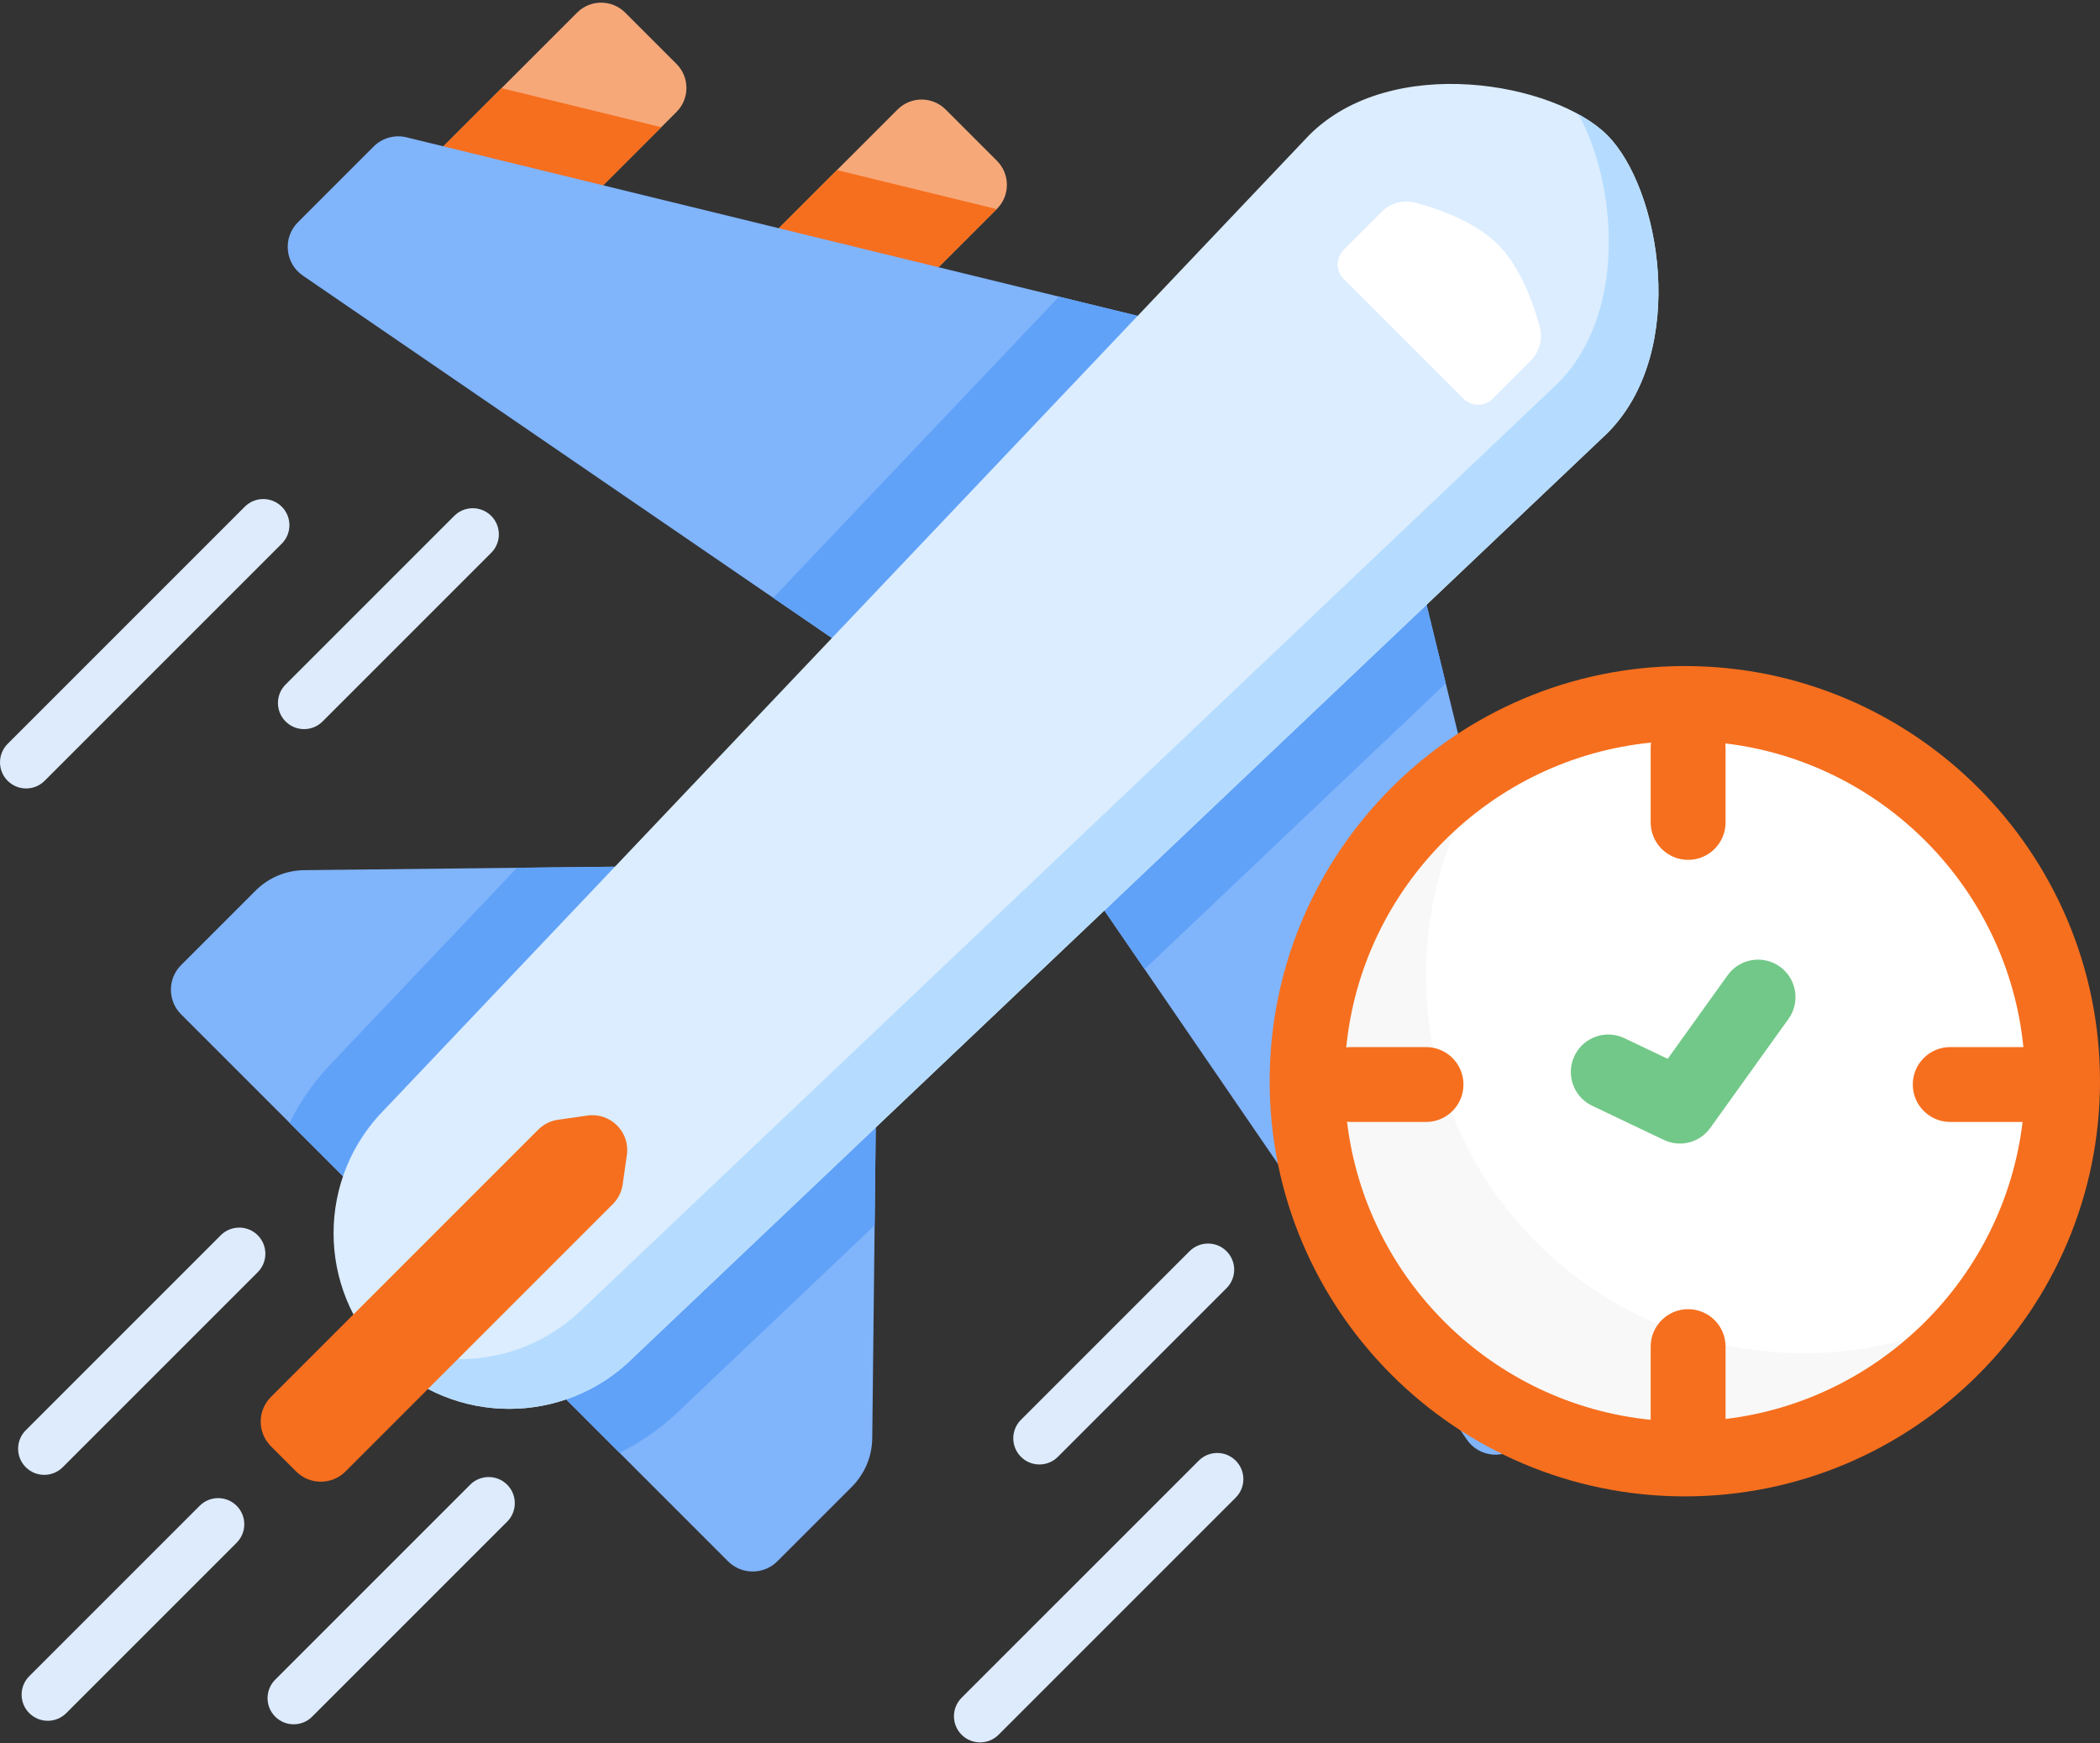 <?xml version="1.0" encoding="UTF-8"?> <svg xmlns="http://www.w3.org/2000/svg" width="400" height="332" viewBox="0 0 400 332" fill="none"><rect x="0" y="0" width="400" height="332" fill="#333333" stroke="none"/><path d="M293.367 258.078L274.439 239.15L310.557 203.033C313.084 200.506 317.182 200.506 319.71 203.033L329.484 212.808C332.012 215.335 332.012 219.433 329.484 221.961L293.367 258.078Z" fill="#EAEAEA"></path><path d="M307.66 205.93L274.439 239.15L293.367 258.077L315.089 236.355L307.66 205.93Z" fill="#CBCBCB"></path><path d="M274.915 197.037L255.987 178.109L292.105 141.992C294.632 139.465 298.73 139.465 301.258 141.992L311.032 151.767C313.559 154.294 313.559 158.392 311.032 160.92L274.915 197.037Z" fill="#EAEAEA"></path><path d="M292.06 142.037L255.987 178.11L274.915 197.037L299.489 172.463L292.06 142.037Z" fill="#CBCBCB"></path><path d="M73.81 38.52L92.737 57.447L128.854 21.33C131.382 18.802 131.382 14.704 128.854 12.177L119.08 2.402C116.552 -0.125 112.454 -0.125 109.927 2.402L73.81 38.52Z" fill="#F6A879"></path><path d="M125.957 24.226L92.737 57.447L73.81 38.519L95.532 16.797L125.957 24.226Z" fill="#F66F1E"></path><path d="M134.851 56.974L153.778 75.901L189.895 39.784C192.423 37.257 192.423 33.158 189.895 30.631L180.121 20.857C177.593 18.329 173.495 18.329 170.968 20.857L134.851 56.974Z" fill="#F6A879"></path><path d="M189.85 39.829L153.778 75.901L134.851 56.974L159.425 32.399L189.85 39.829Z" fill="#F66F1E"></path><path d="M167.028 195.145L166.142 273.96C166.103 277.429 164.708 280.745 162.254 283.198L148.062 297.391C145.47 299.983 141.267 299.983 138.674 297.391L101.728 260.444L167.028 195.145Z" fill="#80B4FB"></path><path d="M167.027 195.145L101.728 260.445L118.024 276.741C122.334 274.579 126.381 271.723 129.984 268.149L166.597 233.403L167.027 195.145Z" fill="#61A2F9"></path><path d="M136.743 164.86L57.928 165.746C54.459 165.785 51.143 167.18 48.689 169.634L34.497 183.826C31.905 186.418 31.905 190.621 34.497 193.213L71.444 230.16L136.743 164.86Z" fill="#80B4FB"></path><path d="M63.737 201.903C60.163 205.505 57.307 209.552 55.145 213.862L71.443 230.159L136.743 164.859L98.483 165.289L63.737 201.903Z" fill="#61A2F9"></path><path d="M266.87 95.302L305.732 254.45C306.282 256.703 305.617 259.079 303.977 260.719L289.557 275.139C286.619 278.077 281.735 277.624 279.387 274.197L201.57 160.602L266.87 95.302Z" fill="#80B4FB"></path><path d="M275.383 130.168L266.869 95.302L201.569 160.602L218.015 184.609L275.383 130.168Z" fill="#61A2F9"></path><path d="M236.586 65.019L77.438 26.156C75.185 25.606 72.809 26.272 71.169 27.911L56.749 42.331C53.811 45.269 54.264 50.153 57.691 52.501L171.286 130.318L236.586 65.019Z" fill="#80B4FB"></path><path d="M147.278 113.872L171.285 130.317L236.585 65.017L201.719 56.504L147.278 113.872Z" fill="#61A2F9"></path><path d="M120.656 258.551C107.589 271.618 86.404 271.618 73.337 258.551C60.27 245.484 60.27 224.299 73.337 211.233L249.362 25.744C265.042 10.064 296.107 15.706 306.145 25.744C316.183 35.782 321.825 66.846 306.145 82.526L120.656 258.551Z" fill="#DBEDFF"></path><path d="M306.144 25.744C304.71 24.311 302.847 22.968 300.662 21.763C307.894 34.878 310.121 59.622 296.68 73.063L111.192 249.088C99.745 260.534 82.07 261.952 69.079 253.346C70.298 255.185 71.716 256.931 73.337 258.552C86.403 271.619 107.588 271.619 120.655 258.552L306.145 82.526C321.824 66.847 316.182 35.782 306.144 25.744Z" fill="#B5DCFF"></path><path d="M291.537 68.742C293.201 67.078 293.888 64.656 293.298 62.378C291.559 55.658 288.689 49.929 285.324 46.564C281.959 43.199 276.23 40.329 269.51 38.59C267.232 38 264.81 38.687 263.146 40.351L255.963 47.533C254.408 49.089 254.408 51.61 255.963 53.166L278.722 75.925C280.277 77.48 282.799 77.48 284.355 75.925L291.537 68.742Z" fill="white"></path><path d="M56.411 280.285L51.603 275.477C49.011 272.884 49.011 268.681 51.603 266.089L102.529 215.163C103.545 214.148 104.862 213.489 106.284 213.286L111.894 212.485C116.275 211.859 120.029 215.614 119.404 219.994L118.602 225.604C118.399 227.026 117.74 228.344 116.725 229.359L65.799 280.285C63.207 282.877 59.004 282.877 56.411 280.285Z" fill="#F66F1E"></path><path d="M4.979 150.183C3.705 150.183 2.431 149.697 1.459 148.725C-0.485 146.78 -0.485 143.628 1.459 141.683L46.629 96.513C48.573 94.57 51.725 94.57 53.67 96.513C55.614 98.458 55.614 101.61 53.67 103.555L8.5 148.725C7.528 149.697 6.254 150.183 4.979 150.183Z" fill="#DDEBFD"></path><path d="M57.921 138.882C56.647 138.882 55.373 138.396 54.401 137.424C52.456 135.479 52.456 132.328 54.401 130.383L86.522 98.261C88.466 96.318 91.618 96.318 93.562 98.261C95.507 100.206 95.507 103.358 93.562 105.303L61.441 137.424C60.469 138.395 59.195 138.882 57.921 138.882Z" fill="#DDEBFD"></path><path d="M186.684 331.886C185.41 331.886 184.136 331.4 183.163 330.428C181.219 328.483 181.219 325.331 183.163 323.386L228.333 278.217C230.278 276.273 233.43 276.273 235.374 278.217C237.319 280.161 237.319 283.313 235.374 285.258L190.204 330.428C189.232 331.4 187.958 331.886 186.684 331.886Z" fill="#DDEBFD"></path><path d="M197.984 278.946C196.71 278.946 195.436 278.459 194.463 277.487C192.519 275.542 192.519 272.391 194.463 270.446L226.584 238.325C228.529 236.381 231.681 236.381 233.625 238.325C235.57 240.27 235.57 243.421 233.625 245.366L201.504 277.487C200.533 278.459 199.258 278.946 197.984 278.946Z" fill="#DDEBFD"></path><path d="M55.94 328.438C54.666 328.438 53.392 327.952 52.42 326.98C50.476 325.035 50.476 321.883 52.42 319.938L89.56 282.799C91.504 280.855 94.656 280.855 96.6 282.799C98.545 284.743 98.545 287.895 96.6 289.84L59.461 326.98C58.489 327.952 57.215 328.438 55.94 328.438Z" fill="#DDEBFD"></path><path d="M8.429 280.926C7.154 280.926 5.881 280.44 4.908 279.468C2.964 277.523 2.964 274.372 4.908 272.427L42.048 235.287C43.992 233.343 47.145 233.343 49.089 235.287C51.033 237.232 51.033 240.383 49.089 242.328L11.949 279.468C10.977 280.439 9.703 280.926 8.429 280.926Z" fill="#DDEBFD"></path><path d="M9.098 327.769C7.823 327.769 6.549 327.283 5.577 326.311C3.633 324.366 3.633 321.215 5.577 319.27L38.033 286.814C39.977 284.871 43.13 284.871 45.074 286.814C47.018 288.759 47.018 291.91 45.074 293.855L12.618 326.311C11.646 327.283 10.372 327.769 9.098 327.769Z" fill="#DDEBFD"></path><path d="M392.868 205.947C392.868 245.681 360.656 277.893 320.918 277.893C281.185 277.893 248.973 245.681 248.973 205.947C248.973 166.21 281.185 133.998 320.918 133.998C360.656 133.998 392.868 166.21 392.868 205.947Z" fill="white"></path><path d="M343.575 257.758C303.837 257.758 271.625 225.546 271.625 185.809C271.625 169.908 276.793 155.22 285.527 143.313C263.707 155.669 248.973 179.081 248.973 205.944C248.973 245.681 281.185 277.893 320.918 277.893C344.755 277.893 365.876 266.293 378.966 248.443C368.515 254.363 356.442 257.758 343.575 257.758Z" fill="#F8F8F8"></path><path d="M319.968 217.819C318.934 217.819 317.885 217.592 316.903 217.122L303.27 210.621C299.714 208.925 298.207 204.669 299.902 201.114C301.598 197.558 305.854 196.05 309.409 197.746L317.656 201.681L329.071 185.763C331.366 182.563 335.82 181.828 339.023 184.123C342.224 186.418 342.958 190.876 340.664 194.076L325.77 214.841C324.391 216.76 322.207 217.819 319.968 217.819Z" fill="#72C888"></path><path d="M320.918 126.866C277.316 126.866 241.841 162.341 241.841 205.947C241.841 249.55 277.316 285.025 320.918 285.025C364.525 285.025 400 249.55 400 205.947C400 162.341 364.525 126.866 320.918 126.866ZM328.681 270.281V256.497C328.681 252.559 325.487 249.366 321.549 249.366C317.61 249.366 314.417 252.559 314.417 256.497V270.437C284.267 267.418 260.155 243.647 256.578 213.661C256.836 213.692 257.097 213.706 257.362 213.706H271.626C275.564 213.706 278.757 210.513 278.757 206.574C278.757 202.636 275.564 199.442 271.626 199.442H257.362C257.045 199.442 256.731 199.474 256.425 199.512C259.455 168.898 283.873 144.484 314.487 141.45C314.445 141.757 314.417 142.07 314.417 142.387V156.651C314.417 160.589 317.61 163.783 321.549 163.783C325.487 163.783 328.681 160.589 328.681 156.651V142.387C328.681 142.122 328.663 141.861 328.635 141.604C358.622 145.18 382.393 169.292 385.408 199.442H371.472C367.533 199.442 364.34 202.636 364.34 206.574C364.34 210.513 367.533 213.706 371.472 213.706H385.255C381.71 243.25 358.225 266.739 328.681 270.281Z" fill="#F66F1E"></path></svg> 